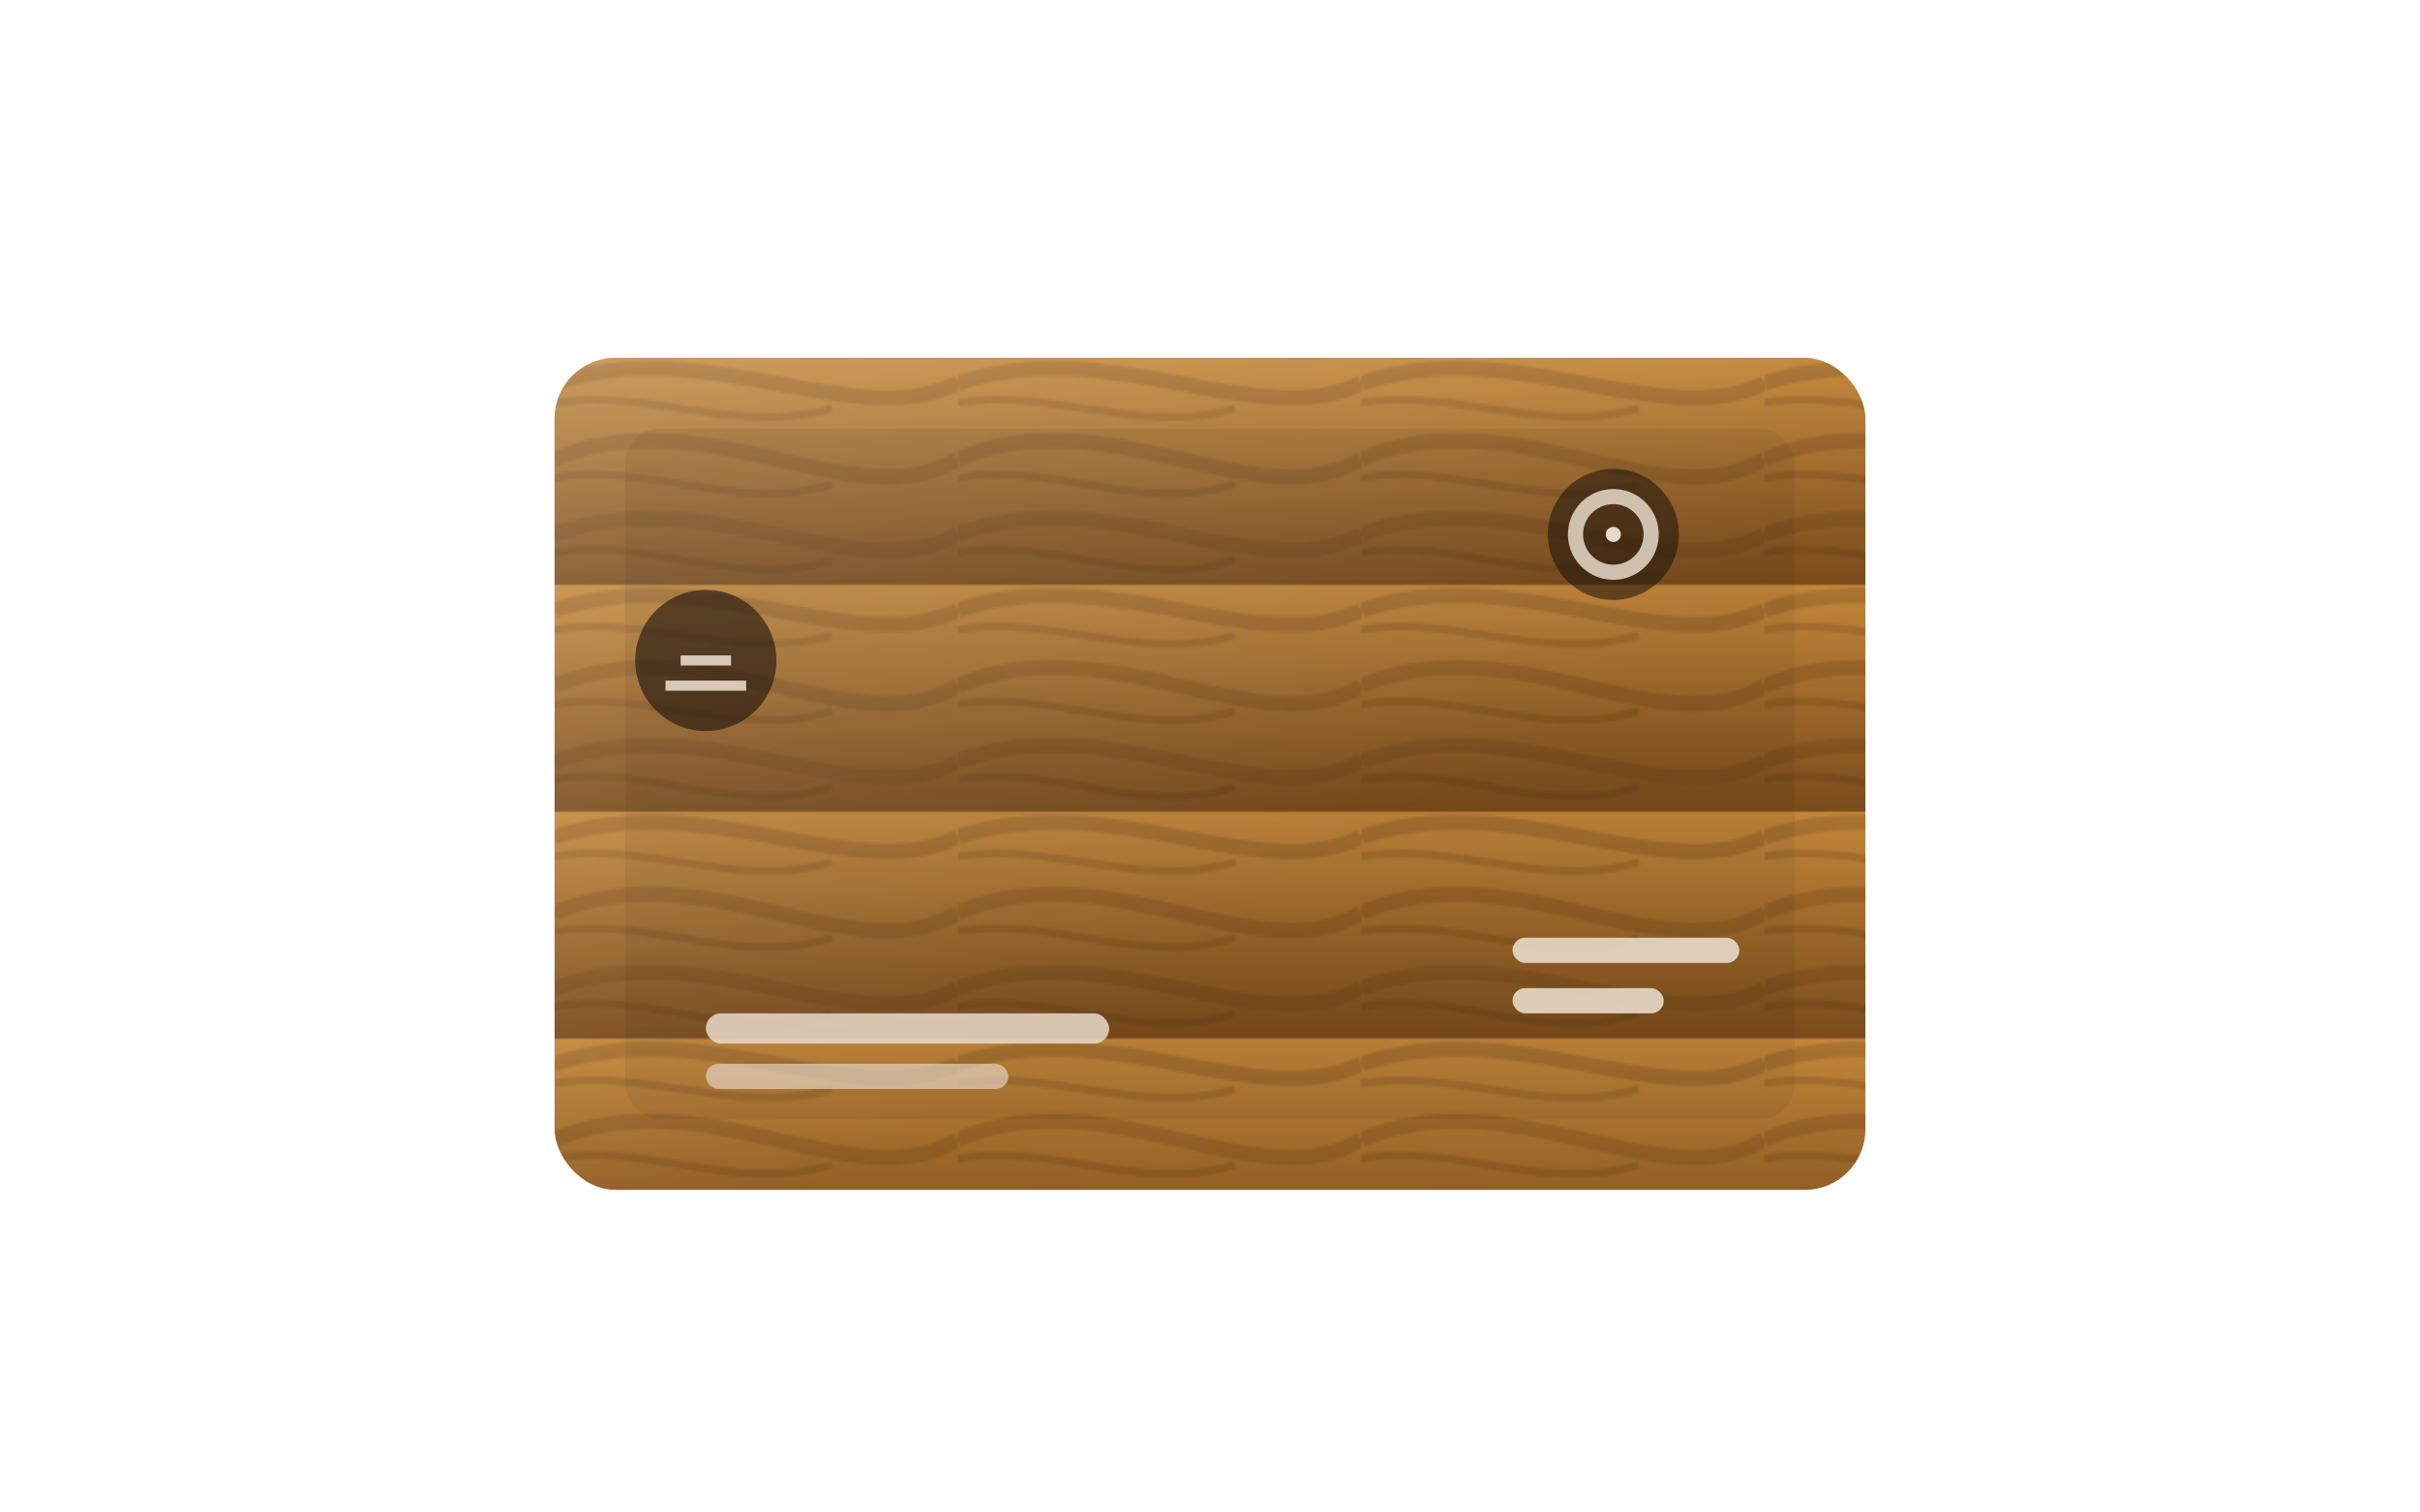 <svg width="960" height="600" viewBox="0 0 960 600" xmlns="http://www.w3.org/2000/svg" role="img" aria-label="Wooden NFC card mockup">
  <defs>
    <linearGradient id="g1" x1="0" x2="0" y1="0" y2="1">
      <stop offset="0%" stop-color="#c4873a"/>
      <stop offset="100%" stop-color="#7a4b1b"/>
    </linearGradient>
    <linearGradient id="shine" x1="0" x2="1" y1="0" y2="1">
      <stop offset="0%" stop-color="#ffffff" stop-opacity=".18"/>
      <stop offset="60%" stop-color="#ffffff" stop-opacity="0"/>
    </linearGradient>
    <filter id="shadow" x="-50%" y="-50%" width="200%" height="200%">
      <feGaussianBlur in="SourceAlpha" stdDeviation="24"/>
      <feOffset dy="22"/>
      <feColorMatrix type="matrix" values="0 0 0 0 0   0 0 0 0 0   0 0 0 0 0   0 0 0 .35 0"/>
      <feBlend in2="SourceGraphic" mode="normal"/>
    </filter>
    <pattern id="grain" patternUnits="userSpaceOnUse" width="160" height="90">
      <rect width="160" height="90" fill="url(#g1)"/>
      <path d="M0 10c60-20 120 20 160 0M0 40c60-25 120 25 160 0M0 70c60-22 120 22 160 0" stroke="#5d3814" stroke-opacity=".25" stroke-width="6" fill="none"/>
      <path d="M-10 20c40-12 80 12 120 0M-10 50c40-13 80 13 120 0M-10 80c40-14 80 14 120 0" stroke="#3f270f" stroke-opacity=".18" stroke-width="3" fill="none"/>
    </pattern>
  </defs>

  <g filter="url(#shadow)" transform="translate(220 120)">
    <rect rx="24" width="520" height="330" fill="url(#grain)"/>
    <rect rx="24" width="520" height="330" fill="url(#shine)"/>
    <rect x="28" y="28" rx="14" width="464" height="274" fill="#000" fill-opacity=".06"/>
    <g transform="translate(60 120)">
      <circle r="28" cx="0" cy="0" fill="#1a120a" opacity=".6"/>
      <path d="M-10 -2h20v4h-20zM-16 8h32v4h-32z" fill="#e7d9c9" opacity=".9"/>
    </g>
    <g transform="translate(380 230)" fill="#e7d9c9" opacity=".9">
      <rect x="0" y="0" width="90" height="10" rx="5"/>
      <rect x="0" y="20" width="60" height="10" rx="5"/>
    </g>
    <g transform="translate(60 260)">
      <rect x="0" y="0" width="160" height="12" rx="6" fill="#e7d9c9" opacity=".85"/>
      <rect x="0" y="20" width="120" height="10" rx="5" fill="#e7d9c9" opacity=".65"/>
    </g>
    <g transform="translate(420 70)">
      <circle cx="0" cy="0" r="26" fill="#1a120a" opacity=".55"/>
      <path d="M-12 0a12 12 0 1 1 24 0a12 12 0 1 1 -24 0zm-6 0a18 18 0 1 0 36 0a18 18 0 1 0 -36 0z" fill="#e7d9c9" opacity=".85"/>
      <circle cx="0" cy="0" r="3" fill="#e7d9c9"/>
    </g>
  </g>
</svg>